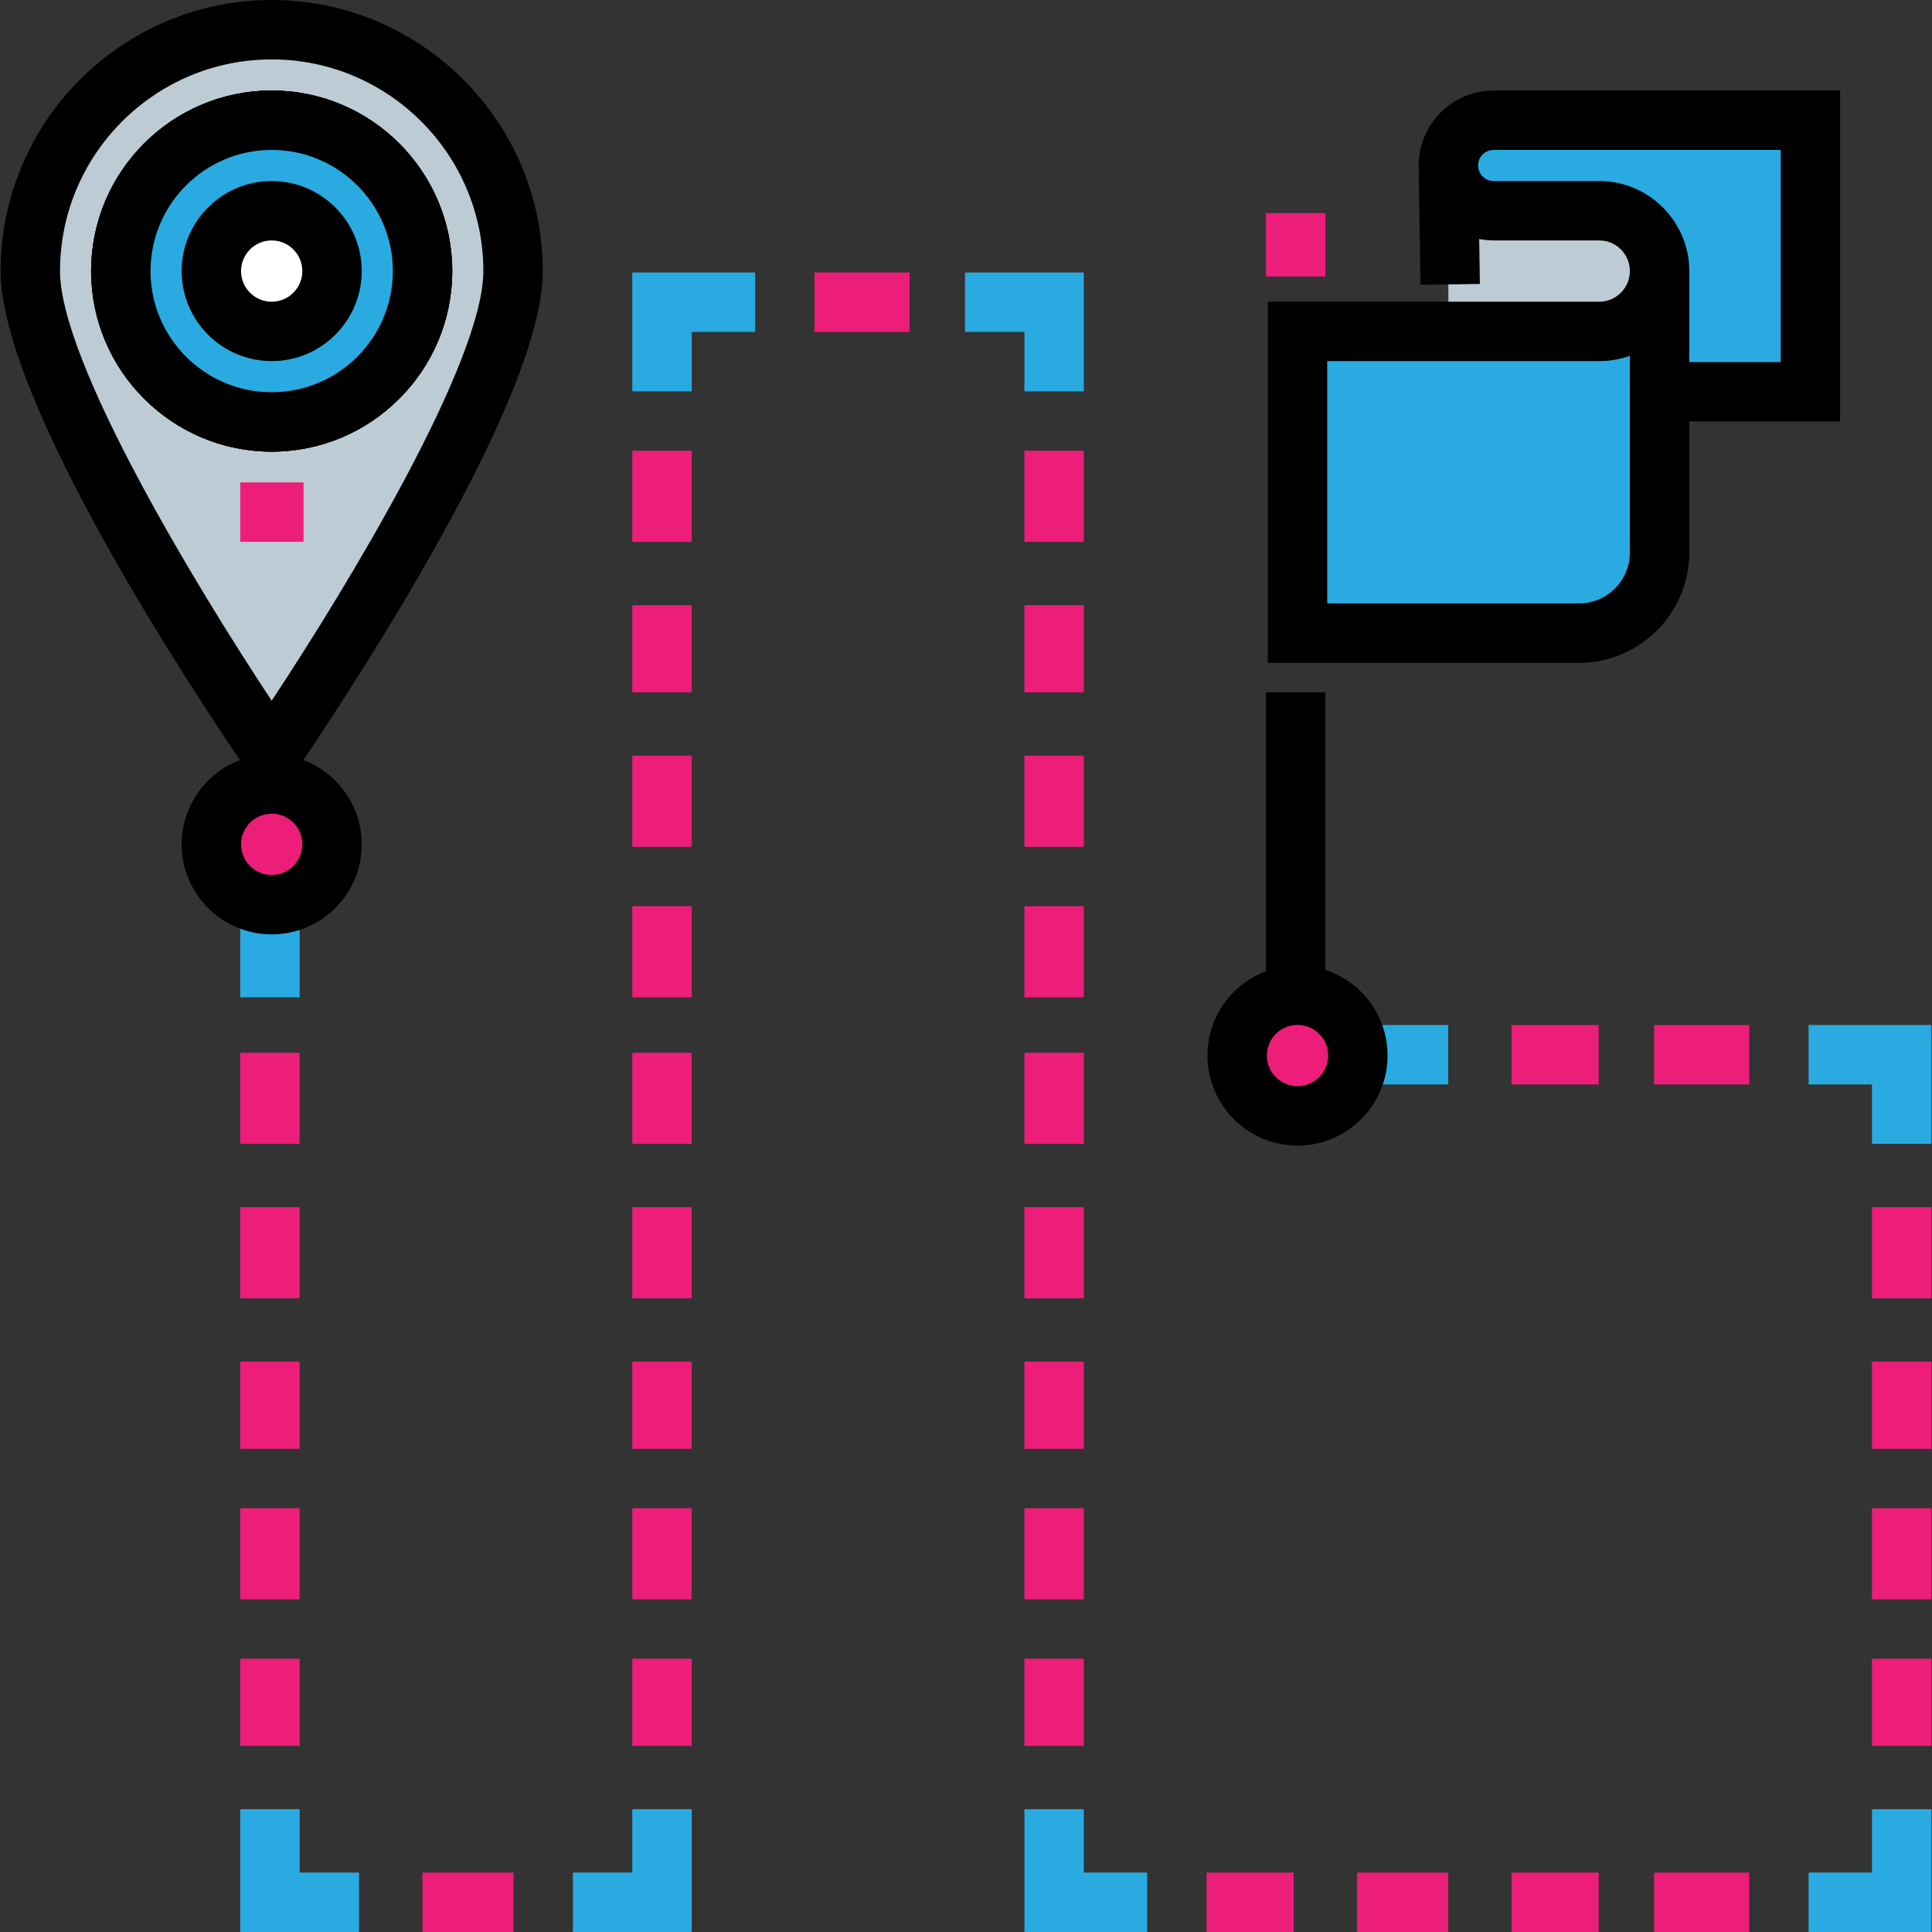 <?xml version="1.0" encoding="iso-8859-1"?>
<!-- Generator: Adobe Illustrator 19.0.0, SVG Export Plug-In . SVG Version: 6.00 Build 0)  -->
<svg version="1.1" id="Layer_1" xmlns="http://www.w3.org/2000/svg" xmlns:xlink="http://www.w3.org/1999/xlink" x="0px" y="0px"
	 viewBox="0 0 512.004 512.004" style="enable-background:new 0 0 512.004 512.004;" xml:space="preserve">
<rect x="0" y="0" width="512.004" height="512.004" fill="#333333" stroke="none"/>
<g>
	<path style="fill:#29ABE2;" d="M395.831,31.859c-6.624,0-11.994,5.37-11.994,11.994l0,0c0,6.624,5.37,11.994,11.994,11.994h27.985
		c8.831,0,15.992,7.159,15.992,15.992l0,0c0,8.832-7.159,15.992-15.992,15.992h-79.958v79.958h74.588
		c11.797,0,21.361-9.564,21.361-21.361v-42.605h39.979V31.859H395.831z"/>
	<rect x="359.647" y="271.646" style="fill:#29ABE2;" width="24.141" height="15.744"/>
	<rect x="63.66" y="240.158" style="fill:#29ABE2;" width="15.744" height="24.141"/>
</g>
<path style="fill:#BDCCD4;" d="M423.816,87.83h-39.979V55.847h39.979c8.832,0,15.992,7.159,15.992,15.992l0,0
	C439.808,80.67,432.648,87.83,423.816,87.83z"/>
<g>
	<circle style="fill:#ED1E79;" cx="343.861" cy="279.728" r="15.992"/>
	<rect x="335.506" y="56.475" style="fill:#ED1E79;" width="15.744" height="16.794"/>
</g>
<path d="M351.253,257.044v-73.568h-15.744v73.901c-9.053,3.392-15.514,12.131-15.514,22.352c0,13.159,10.705,23.864,23.864,23.864
	c13.158,0,23.863-10.705,23.863-23.864C367.721,269.151,360.801,260.165,351.253,257.044z M343.859,287.849
	c-4.478,0-8.12-3.642-8.12-8.12s3.643-8.12,8.12-8.12c4.477,0,8.119,3.642,8.119,8.12S348.336,287.849,343.859,287.849z"/>
<path d="M395.832,23.988c-10.954,0-19.866,8.912-19.866,19.866c0,0.04,0.005,0.079,0.006,0.12h-0.005l0.478,31.513l15.742-0.239
	l-0.181-11.907c1.238,0.242,2.516,0.378,3.826,0.378h27.985c4.478,0,8.119,3.642,8.119,8.12c0,4.478-3.642,8.12-8.119,8.12h-87.83
	v95.702h82.46c16.12,0,29.234-13.115,29.234-29.233v-34.732h39.979V23.988H395.832z M431.936,146.426
	c0,7.437-6.052,13.489-13.49,13.489H351.73V95.702h72.086c2.85,0,5.583-0.502,8.119-1.422v52.146H431.936z M471.915,95.95H447.68
	V71.839c0-13.159-10.705-23.864-23.863-23.864h-27.985c-2.269,0-4.115-1.844-4.121-4.112v-0.016c0.003-2.269,1.85-4.115,4.121-4.115
	h76.083L471.915,95.95L471.915,95.95z"/>
<circle style="fill:#ED1E79;" cx="72.004" cy="223.764" r="15.992"/>
<path style="fill:#BDCCD4;" d="M72.001,7.872c-35.328,0-63.967,28.639-63.967,63.967s63.967,127.932,63.967,127.932
	s63.967-92.605,63.967-127.932C135.967,36.511,107.329,7.872,72.001,7.872z M72.001,111.818c-22.079,0-39.979-17.899-39.979-39.979
	c0-22.079,17.9-39.979,39.979-39.979s39.979,17.9,39.979,39.979C111.979,93.918,94.081,111.818,72.001,111.818z"/>
<path d="M143.84,71.839C143.84,32.227,111.612,0,72,0S0.163,32.227,0.163,71.839c0,34.342,51.307,111.775,63.431,129.59
	c-9.021,3.408-15.456,12.13-15.456,22.33c0,13.159,10.705,23.864,23.863,23.864c13.159,0,23.864-10.705,23.864-23.864
	c0-10.204-6.439-18.93-15.467-22.334c4.755-7.04,17.644-26.438,30.396-48.421C132.722,115.203,143.84,87.895,143.84,71.839z
	 M72,15.744c30.932,0,56.095,25.164,56.095,56.095c0,24.059-35.989,83.457-56.096,113.858
	C51.893,155.298,15.907,95.909,15.907,71.839C15.907,40.908,41.07,15.744,72,15.744z M72,231.878c-4.478,0-8.119-3.642-8.119-8.12
	c0-4.478,3.642-8.12,8.119-8.12c4.478,0,8.12,3.643,8.12,8.12S76.478,231.878,72,231.878z"/>
<g>
	<path id="SVGCleanerId_0" d="M72,119.69c-26.386,0-47.851-21.466-47.851-47.851S45.614,23.988,72,23.988
		s47.851,21.466,47.851,47.851S98.386,119.69,72,119.69z M72,39.731c-17.704,0-32.107,14.404-32.107,32.107
		S54.297,103.946,72,103.946s32.107-14.404,32.107-32.107C104.107,54.135,89.704,39.731,72,39.731z"/>
</g>
<g>
	<path id="SVGCleanerId_0_1_" d="M72,119.69c-26.386,0-47.851-21.466-47.851-47.851S45.614,23.988,72,23.988
		s47.851,21.466,47.851,47.851S98.386,119.69,72,119.69z M72,39.731c-17.704,0-32.107,14.404-32.107,32.107
		S54.297,103.946,72,103.946s32.107-14.404,32.107-32.107C104.107,54.135,89.704,39.731,72,39.731z"/>
</g>
<circle style="fill:#29ABE2;" cx="72.004" cy="71.834" r="39.979"/>
<g>
	<path id="SVGCleanerId_0_2_" d="M72,119.69c-26.386,0-47.851-21.466-47.851-47.851S45.614,23.988,72,23.988
		s47.851,21.466,47.851,47.851S98.386,119.69,72,119.69z M72,39.731c-17.704,0-32.107,14.404-32.107,32.107
		S54.297,103.946,72,103.946s32.107-14.404,32.107-32.107C104.107,54.135,89.704,39.731,72,39.731z"/>
</g>
<circle style="fill:#FFFFFF;" cx="72.004" cy="71.834" r="15.992"/>
<rect x="63.66" y="127.851" style="fill:#ED1E79;" width="16.794" height="15.744"/>
<path d="M72,95.702c-13.158,0-23.863-10.705-23.863-23.864S58.843,47.975,72,47.975c13.159,0,23.864,10.705,23.864,23.864
	S85.159,95.702,72,95.702z M72,63.719c-4.478,0-8.119,3.642-8.119,8.12c0,4.478,3.642,8.12,8.119,8.12c4.478,0,8.12-3.642,8.12-8.12
	C80.121,67.361,76.478,63.719,72,63.719z"/>
<g>
	<rect x="63.66" y="278.994" style="fill:#ED1E79;" width="15.744" height="24.141"/>
	<rect x="63.66" y="319.928" style="fill:#ED1E79;" width="15.744" height="24.141"/>
	<rect x="63.66" y="360.862" style="fill:#ED1E79;" width="15.744" height="23.091"/>
	<rect x="63.66" y="399.697" style="fill:#ED1E79;" width="15.744" height="24.141"/>
	<rect x="63.66" y="439.582" style="fill:#ED1E79;" width="15.744" height="23.091"/>
	<rect x="167.57" y="278.994" style="fill:#ED1E79;" width="15.744" height="24.141"/>
	<rect x="167.57" y="319.928" style="fill:#ED1E79;" width="15.744" height="24.141"/>
	<rect x="167.57" y="360.862" style="fill:#ED1E79;" width="15.744" height="23.091"/>
	<rect x="167.57" y="399.697" style="fill:#ED1E79;" width="15.744" height="24.141"/>
	<rect x="167.57" y="439.582" style="fill:#ED1E79;" width="15.744" height="23.091"/>
</g>
<polygon style="fill:#29ABE2;" points="183.317,103.707 167.574,103.707 167.574,72.219 200.111,72.219 200.111,87.963 
	183.317,87.963 "/>
<g>
	<rect x="167.57" y="119.455" style="fill:#ED1E79;" width="15.744" height="24.141"/>
	<rect x="271.48" y="119.455" style="fill:#ED1E79;" width="15.744" height="24.141"/>
	<rect x="167.57" y="160.389" style="fill:#ED1E79;" width="15.744" height="23.091"/>
	<rect x="167.57" y="200.274" style="fill:#ED1E79;" width="15.744" height="24.141"/>
	<rect x="167.57" y="240.158" style="fill:#ED1E79;" width="15.744" height="24.141"/>
	<rect x="271.48" y="278.994" style="fill:#ED1E79;" width="15.744" height="24.141"/>
	<rect x="271.48" y="319.928" style="fill:#ED1E79;" width="15.744" height="24.141"/>
	<rect x="271.48" y="160.389" style="fill:#ED1E79;" width="15.744" height="23.091"/>
	<rect x="271.48" y="200.274" style="fill:#ED1E79;" width="15.744" height="24.141"/>
	<rect x="271.48" y="240.158" style="fill:#ED1E79;" width="15.744" height="24.141"/>
	<rect x="271.48" y="399.697" style="fill:#ED1E79;" width="15.744" height="24.141"/>
	<rect x="271.48" y="439.582" style="fill:#ED1E79;" width="15.744" height="23.091"/>
	<rect x="496.094" y="399.697" style="fill:#ED1E79;" width="15.744" height="24.141"/>
	<rect x="496.094" y="439.582" style="fill:#ED1E79;" width="15.744" height="23.091"/>
	<rect x="271.48" y="360.862" style="fill:#ED1E79;" width="15.744" height="23.091"/>
</g>
<g>
	<polygon style="fill:#29ABE2;" points="95.151,512 63.663,512 63.663,479.462 79.407,479.462 79.407,496.256 95.151,496.256 	"/>
	<polygon style="fill:#29ABE2;" points="183.317,512 151.83,512 151.83,496.256 167.574,496.256 167.574,479.462 183.317,479.462 	
		"/>
</g>
<rect x="111.942" y="496.26" style="fill:#ED1E79;" width="24.141" height="15.744"/>
<polygon style="fill:#29ABE2;" points="511.842,512 479.304,512 479.304,496.256 496.098,496.256 496.098,479.462 511.842,479.462 
	"/>
<g>
	<rect x="400.581" y="496.26" style="fill:#ED1E79;" width="23.091" height="15.744"/>
	<rect x="438.367" y="496.26" style="fill:#ED1E79;" width="25.19" height="15.744"/>
	<rect x="215.852" y="72.219" style="fill:#ED1E79;" width="25.19" height="15.744"/>
</g>
<g>
	<polygon style="fill:#29ABE2;" points="287.228,103.707 271.484,103.707 271.484,87.963 255.74,87.963 255.74,72.219 
		287.228,72.219 	"/>
	<polygon style="fill:#29ABE2;" points="304.021,512 271.484,512 271.484,479.462 287.228,479.462 287.228,496.256 304.021,496.256 
			"/>
</g>
<g>
	<rect x="319.762" y="496.26" style="fill:#ED1E79;" width="23.091" height="15.744"/>
	<rect x="359.647" y="496.26" style="fill:#ED1E79;" width="24.141" height="15.744"/>
	<rect x="438.367" y="271.646" style="fill:#ED1E79;" width="25.19" height="15.744"/>
	<rect x="400.581" y="271.646" style="fill:#ED1E79;" width="23.091" height="15.744"/>
</g>
<polygon style="fill:#29ABE2;" points="511.842,303.13 496.098,303.13 496.098,287.386 479.304,287.386 479.304,271.642 
	511.842,271.642 "/>
<g>
	<rect x="496.094" y="319.928" style="fill:#ED1E79;" width="15.744" height="24.141"/>
	<rect x="496.094" y="360.862" style="fill:#ED1E79;" width="15.744" height="23.091"/>
</g>
<g>
</g>
<g>
</g>
<g>
</g>
<g>
</g>
<g>
</g>
<g>
</g>
<g>
</g>
<g>
</g>
<g>
</g>
<g>
</g>
<g>
</g>
<g>
</g>
<g>
</g>
<g>
</g>
<g>
</g>
</svg>
